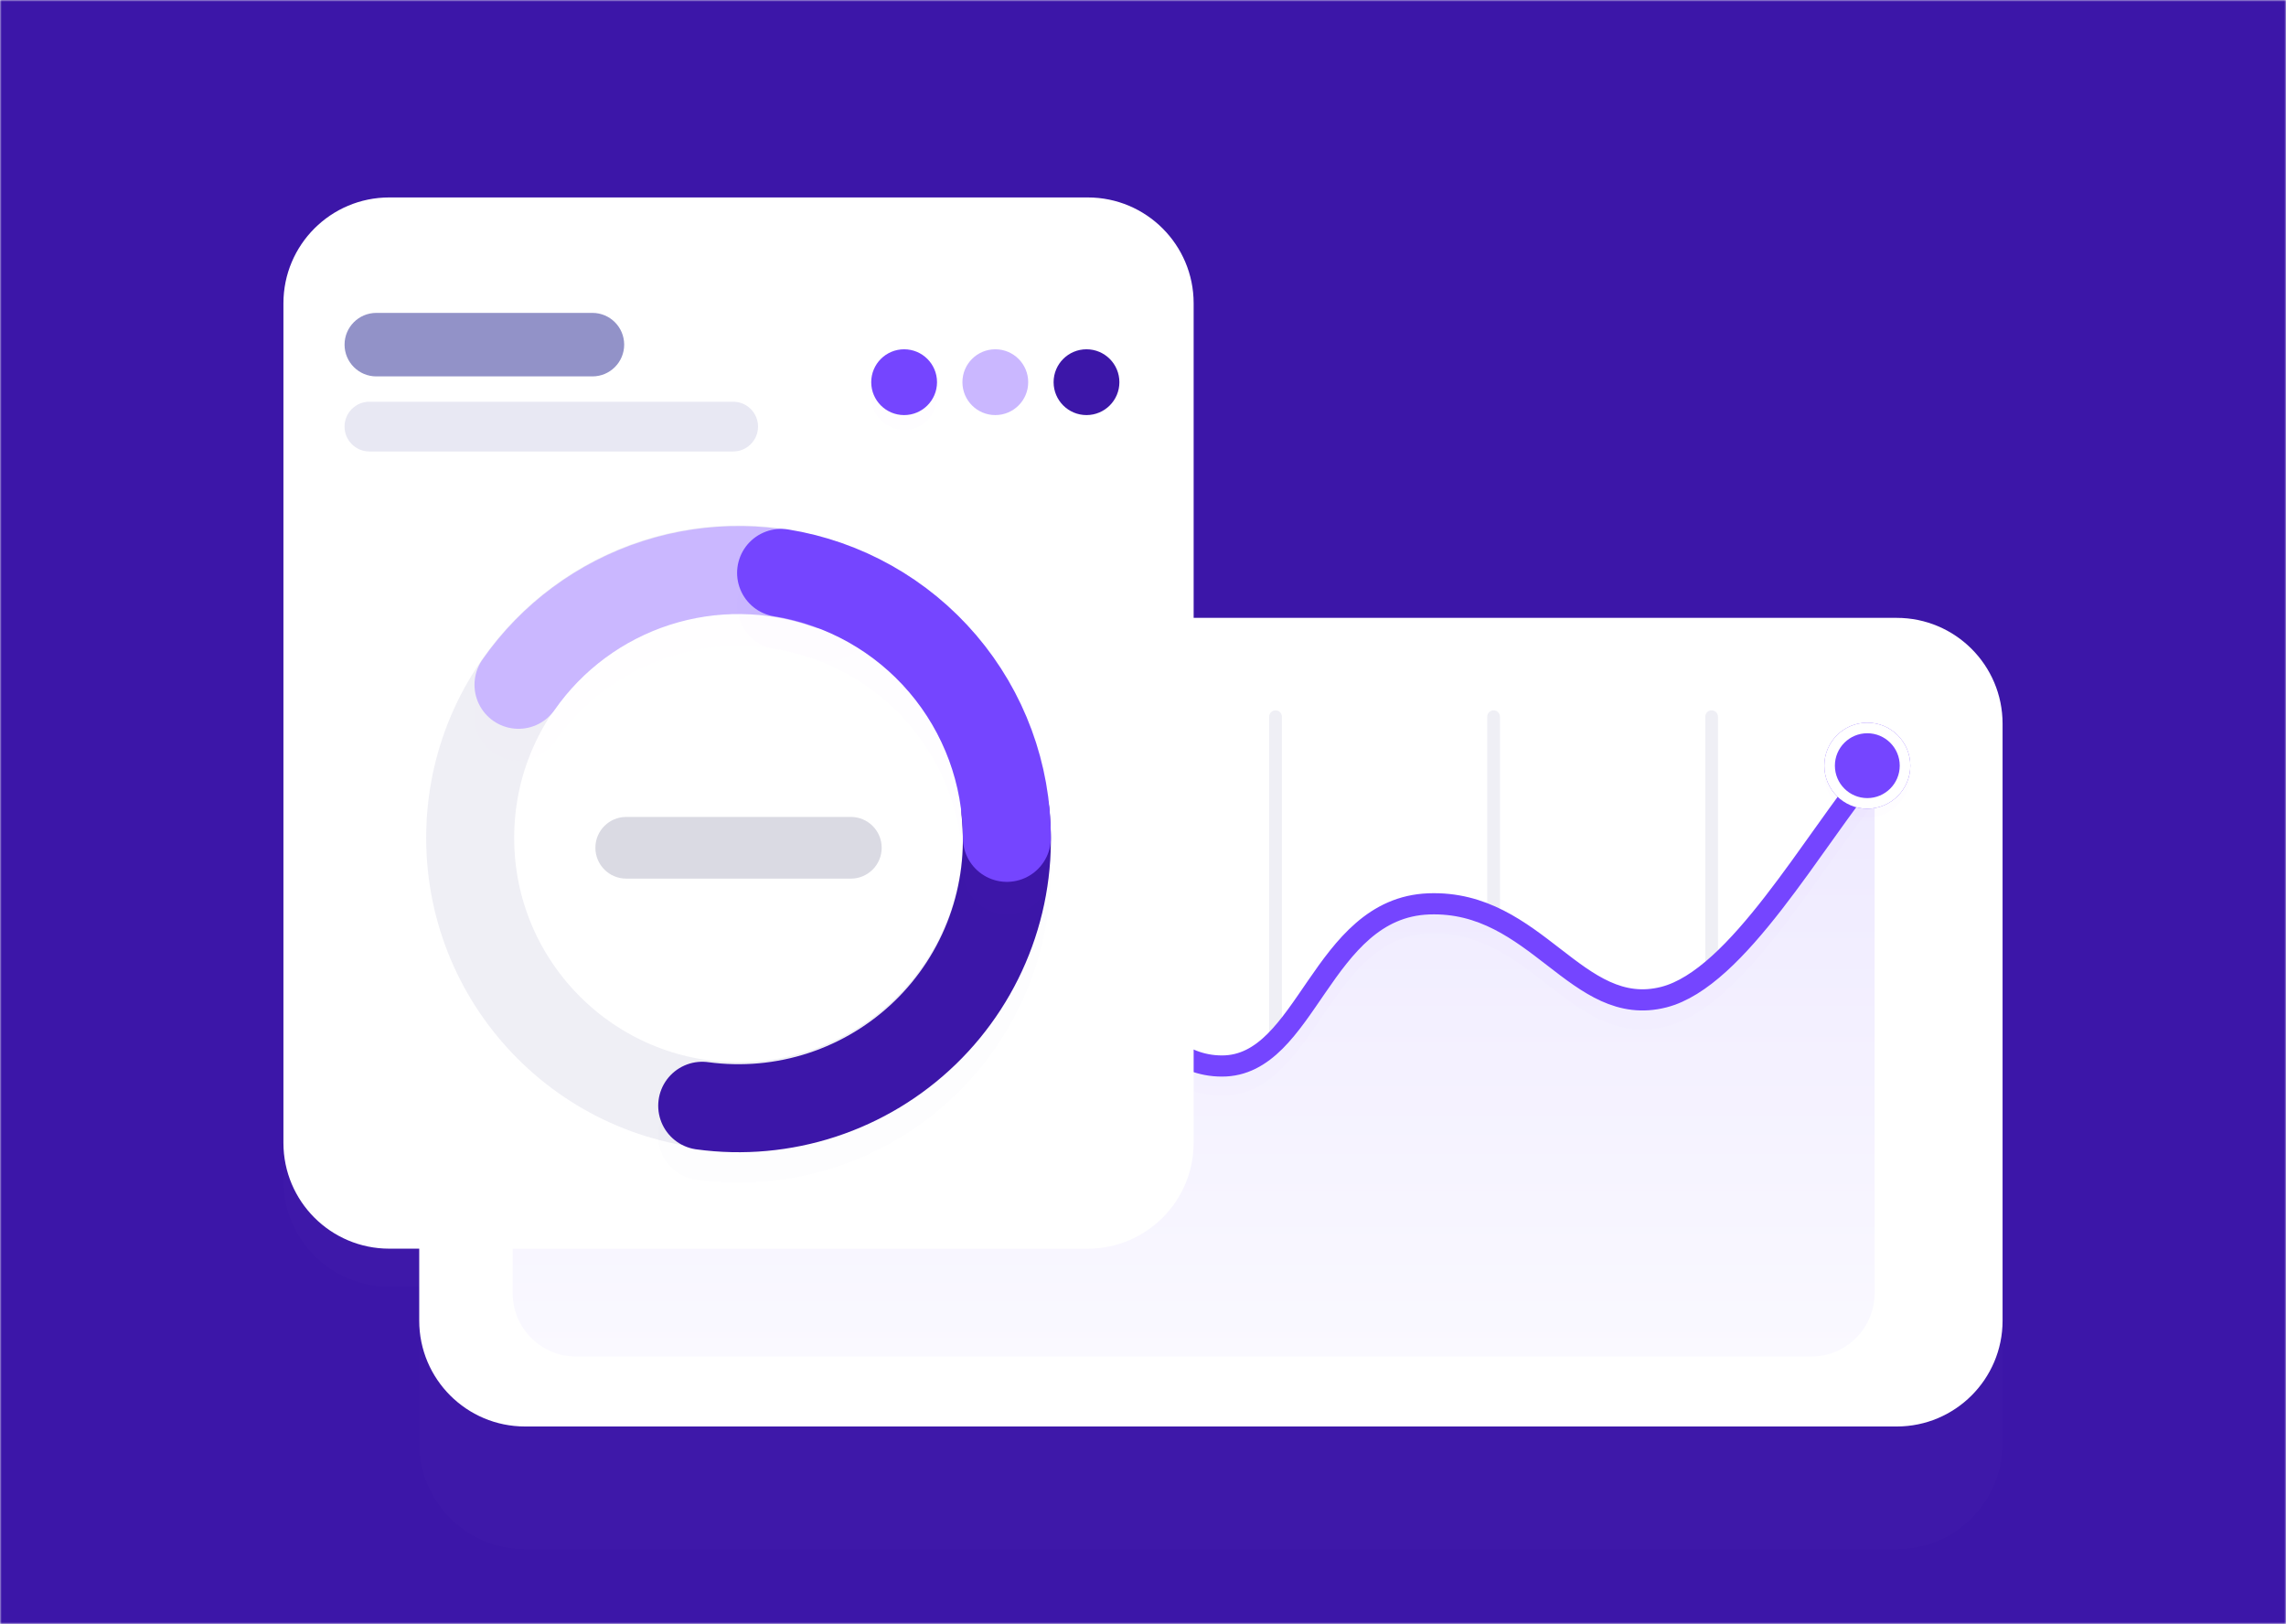 <svg width="694" height="493" viewBox="0 0 694 493" fill="none" xmlns="http://www.w3.org/2000/svg">
<mask id="mask0" mask-type="alpha" maskUnits="userSpaceOnUse" x="0" y="0" width="694" height="493">
<path d="M694 0H0V493H694V0Z" fill="#3C16A8"/>
</mask>
<g mask="url(#mask0)">
<path d="M694 0H0V493H694V0Z" fill="#3C16A8"/>
<path d="M694 0H0V493H694V0Z" fill="#3C16A8"/>
<g filter="url(#filter0_dd)">
<path d="M575.825 187.573H159.401C141.656 187.573 127.27 201.959 127.27 219.704V400.926C127.27 418.671 141.656 433.057 159.401 433.057H575.825C593.57 433.057 607.956 418.671 607.956 400.926V219.704C607.956 201.959 593.57 187.573 575.825 187.573Z" fill="white" fill-opacity="0.01"/>
</g>
<path d="M575.825 187.573H159.401C141.656 187.573 127.27 201.959 127.27 219.704V400.926C127.27 418.671 141.656 433.057 159.401 433.057H575.825C593.57 433.057 607.956 418.671 607.956 400.926V219.704C607.956 201.959 593.57 187.573 575.825 187.573Z" fill="white"/>
<path d="M188.669 217.576V403.053" stroke="#EFEFF5" stroke-width="3.856" stroke-linecap="round"/>
<path d="M254.86 217.576V403.053" stroke="#EFEFF5" stroke-width="3.856" stroke-linecap="round"/>
<path d="M321.05 217.576V403.053" stroke="#EFEFF5" stroke-width="3.856" stroke-linecap="round"/>
<path d="M387.24 217.576V403.053" stroke="#EFEFF5" stroke-width="3.856" stroke-linecap="round"/>
<path d="M453.431 217.576V403.053" stroke="#EFEFF5" stroke-width="3.856" stroke-linecap="round"/>
<path d="M519.623 217.576V403.053" stroke="#EFEFF5" stroke-width="3.856" stroke-linecap="round"/>
<path d="M194.102 326.849C180.081 326.339 163.232 346.173 155.637 358.065V392.553C155.637 403.201 164.269 411.832 174.916 411.832H549.831C560.479 411.832 569.11 403.201 569.11 392.553V232.563C550.191 256.347 527.5 299.261 505.12 305.188C478.663 312.196 466.507 274.609 433.747 275.883C400.987 277.157 396.83 326.849 370.988 326.849C345.146 326.849 338.377 287.35 313.151 288.625C287.924 289.899 283.002 351.057 253.468 349.783C223.934 348.509 211.628 327.486 194.102 326.849Z" fill="url(#paint0_linear)"/>
<g filter="url(#filter1_d)">
<path d="M155.637 353.775C163.232 342.289 180.081 323.133 194.102 323.625C211.628 324.241 223.934 344.545 253.468 345.776C283.002 347.006 287.924 287.939 313.151 286.708C338.377 285.478 345.146 323.625 370.988 323.625C396.83 323.625 400.987 275.633 433.747 274.402C466.507 273.172 478.663 309.474 505.12 302.706C527.5 296.981 550.191 255.534 569.11 232.563" stroke="#7545FF" stroke-opacity="0.01" stroke-width="6.426" stroke-linecap="round"/>
</g>
<path d="M155.637 353.775C163.232 342.289 180.081 323.133 194.102 323.625C211.628 324.241 223.934 344.545 253.468 345.776C283.002 347.006 287.924 287.939 313.151 286.708C338.377 285.478 345.146 323.625 370.988 323.625C396.83 323.625 400.987 275.633 433.747 274.402C466.507 273.172 478.663 309.474 505.12 302.706C527.5 296.981 550.191 255.534 569.11 232.563" stroke="#7545FF" stroke-width="6.426" stroke-linecap="round"/>
<g filter="url(#filter2_d)">
<path d="M566.891 245.618C574.101 245.618 579.946 239.773 579.946 232.563C579.946 225.353 574.101 219.508 566.891 219.508C559.681 219.508 553.836 225.353 553.836 232.563C553.836 239.773 559.681 245.618 566.891 245.618Z" fill="#7545FF" fill-opacity="0.01"/>
</g>
<path d="M566.891 245.5C574.101 245.5 579.946 239.655 579.946 232.445C579.946 225.235 574.101 219.39 566.891 219.39C559.681 219.39 553.836 225.235 553.836 232.445C553.836 239.655 559.681 245.5 566.891 245.5Z" fill="#7545FF"/>
<path d="M566.891 243.893C573.214 243.893 578.339 238.768 578.339 232.445C578.339 226.122 573.214 220.997 566.891 220.997C560.568 220.997 555.443 226.122 555.443 232.445C555.443 238.768 560.568 243.893 566.891 243.893Z" stroke="white" stroke-width="3.213"/>
<g filter="url(#filter3_dd)">
<path d="M330.243 59.942H118.176C100.43 59.942 86.044 74.328 86.044 92.074V346.942C86.044 364.688 100.43 379.073 118.176 379.073H330.243C347.989 379.073 362.374 364.688 362.374 346.942V92.074C362.374 74.328 347.989 59.942 330.243 59.942Z" fill="white" fill-opacity="0.01"/>
</g>
<path d="M330.243 59.942H118.176C100.43 59.942 86.044 74.328 86.044 92.074V346.942C86.044 364.688 100.43 379.073 118.176 379.073H330.243C347.989 379.073 362.374 364.688 362.374 346.942V92.074C362.374 74.328 347.989 59.942 330.243 59.942Z" fill="white"/>
<path d="M224.209 335.828C269.203 335.828 305.678 299.353 305.678 254.359C305.678 209.365 269.203 172.89 224.209 172.89C179.215 172.89 142.74 209.365 142.74 254.359C142.74 299.353 179.215 335.828 224.209 335.828Z" stroke="#EFEFF5" stroke-width="26.714"/>
<g filter="url(#filter4_d)">
<path d="M251.242 177.505C234.448 171.598 216.181 171.355 199.236 176.812C182.29 182.269 167.598 193.127 157.408 207.724" stroke="#CAB7FF" stroke-opacity="0.01" stroke-width="26.714" stroke-linecap="round"/>
</g>
<path d="M251.242 177.673C234.448 171.766 216.181 171.523 199.236 176.98C182.29 182.437 167.598 193.295 157.408 207.892" stroke="#CAB7FF" stroke-width="26.714" stroke-linecap="round"/>
<g filter="url(#filter5_d)">
<path d="M213.183 335.078C225.415 336.749 237.867 335.618 249.598 331.771C261.328 327.923 272.031 321.46 280.898 312.87C289.765 304.279 296.563 293.786 300.779 282.183C304.996 270.579 306.52 258.17 305.237 245.891" stroke="#3C16A8" stroke-opacity="0.01" stroke-width="26.714" stroke-linecap="round"/>
</g>
<path d="M213.183 335.687C225.415 337.358 237.867 336.227 249.598 332.38C261.328 328.532 272.031 322.069 280.898 313.479C289.765 304.888 296.563 294.395 300.779 282.792C304.996 271.188 306.52 258.779 305.237 246.5" stroke="#3C16A8" stroke-width="26.714" stroke-linecap="round"/>
<g filter="url(#filter6_d)">
<path d="M305.678 254.359C305.678 234.991 298.778 216.258 286.217 201.517C273.655 186.776 256.252 176.993 237.13 173.921" stroke="#7545FF" stroke-opacity="0.01" stroke-width="26.714" stroke-linecap="round"/>
</g>
<path d="M305.678 254.359C305.678 234.991 298.778 216.258 286.217 201.517C273.655 186.776 256.252 176.993 237.13 173.921" stroke="#7545FF" stroke-width="26.714" stroke-linecap="round"/>
<path d="M258.305 248.005H190.115C184.943 248.005 180.751 252.197 180.751 257.369V257.369C180.751 262.541 184.943 266.733 190.115 266.733H258.305C263.476 266.733 267.669 262.541 267.669 257.369C267.669 252.197 263.476 248.005 258.305 248.005Z" fill="#DADAE3"/>
<path d="M179.851 94.989H114.242C108.919 94.989 104.603 99.305 104.603 104.629C104.603 109.952 108.919 114.268 114.242 114.268H179.851C185.175 114.268 189.491 109.952 189.491 104.629C189.491 99.305 185.175 94.989 179.851 94.989Z" fill="#9292C8"/>
<path d="M222.576 121.953H112.155C107.984 121.953 104.602 125.335 104.602 129.506V129.506C104.602 133.678 107.984 137.06 112.155 137.06H222.576C226.747 137.06 230.129 133.678 230.129 129.506C230.129 125.335 226.747 121.953 222.576 121.953Z" fill="#E8E8F3"/>
<g filter="url(#filter7_d)">
<path d="M274.476 126.012C279.992 126.012 284.463 121.541 284.463 116.025C284.463 110.509 279.992 106.038 274.476 106.038C268.96 106.038 264.489 110.509 264.489 116.025C264.489 121.541 268.96 126.012 274.476 126.012Z" fill="#7545FF" fill-opacity="0.01"/>
</g>
<path d="M274.48 126.012C279.996 126.012 284.467 121.541 284.467 116.025C284.467 110.509 279.996 106.038 274.48 106.038C268.964 106.038 264.493 110.509 264.493 116.025C264.493 121.541 268.964 126.012 274.48 126.012Z" fill="#7545FF"/>
<path d="M302.163 126.011C307.679 126.011 312.15 121.54 312.15 116.024C312.15 110.508 307.679 106.037 302.163 106.037C296.647 106.037 292.176 110.508 292.176 116.024C292.176 121.54 296.647 126.011 302.163 126.011Z" fill="#CAB7FF"/>
<path d="M329.846 126.011C335.362 126.011 339.833 121.54 339.833 116.024C339.833 110.508 335.362 106.037 329.846 106.037C324.33 106.037 319.859 110.508 319.859 116.024C319.859 121.54 324.33 126.011 329.846 126.011Z" fill="#3C16A8"/>
</g>
<defs>
<filter id="filter0_dd" x="54.01" y="123.31" width="627.205" height="392.003" filterUnits="userSpaceOnUse" color-interpolation-filters="sRGB">
<feFlood flood-opacity="0" result="BackgroundImageFix"/>
<feColorMatrix in="SourceAlpha" type="matrix" values="0 0 0 0 0 0 0 0 0 0 0 0 0 0 0 0 0 0 127 0"/>
<feOffset dy="8.997"/>
<feGaussianBlur stdDeviation="36.63"/>
<feColorMatrix type="matrix" values="0 0 0 0 0.059 0 0 0 0 0.058 0 0 0 0 0.204 0 0 0 0.09 0"/>
<feBlend mode="normal" in2="BackgroundImageFix" result="effect1_dropShadow"/>
<feColorMatrix in="SourceAlpha" type="matrix" values="0 0 0 0 0 0 0 0 0 0 0 0 0 0 0 0 0 0 127 0"/>
<feOffset dy="28.276"/>
<feGaussianBlur stdDeviation="23.777"/>
<feColorMatrix type="matrix" values="0 0 0 0 0.46 0 0 0 0 0.271 0 0 0 0 1 0 0 0 0.04 0"/>
<feBlend mode="normal" in2="effect1_dropShadow" result="effect2_dropShadow"/>
<feBlend mode="normal" in="SourceGraphic" in2="effect2_dropShadow" result="shape"/>
</filter>
<filter id="filter1_d" x="140.856" y="223.566" width="443.034" height="150.773" filterUnits="userSpaceOnUse" color-interpolation-filters="sRGB">
<feFlood flood-opacity="0" result="BackgroundImageFix"/>
<feColorMatrix in="SourceAlpha" type="matrix" values="0 0 0 0 0 0 0 0 0 0 0 0 0 0 0 0 0 0 127 0"/>
<feOffset dy="5.784"/>
<feGaussianBlur stdDeviation="5.784"/>
<feColorMatrix type="matrix" values="0 0 0 0 0.46 0 0 0 0 0.271 0 0 0 0 1 0 0 0 0.09 0"/>
<feBlend mode="normal" in2="BackgroundImageFix" result="effect1_dropShadow"/>
<feBlend mode="normal" in="SourceGraphic" in2="effect1_dropShadow" result="shape"/>
</filter>
<filter id="filter2_d" x="549.98" y="218.223" width="33.822" height="33.822" filterUnits="userSpaceOnUse" color-interpolation-filters="sRGB">
<feFlood flood-opacity="0" result="BackgroundImageFix"/>
<feColorMatrix in="SourceAlpha" type="matrix" values="0 0 0 0 0 0 0 0 0 0 0 0 0 0 0 0 0 0 127 0"/>
<feOffset dy="2.571"/>
<feGaussianBlur stdDeviation="1.928"/>
<feColorMatrix type="matrix" values="0 0 0 0 0.46 0 0 0 0 0.271 0 0 0 0 1 0 0 0 0.2 0"/>
<feBlend mode="normal" in2="BackgroundImageFix" result="effect1_dropShadow"/>
<feBlend mode="normal" in="SourceGraphic" in2="effect1_dropShadow" result="shape"/>
</filter>
<filter id="filter3_dd" x="57.769" y="40.664" width="332.881" height="375.682" filterUnits="userSpaceOnUse" color-interpolation-filters="sRGB">
<feFlood flood-opacity="0" result="BackgroundImageFix"/>
<feColorMatrix in="SourceAlpha" type="matrix" values="0 0 0 0 0 0 0 0 0 0 0 0 0 0 0 0 0 0 127 0"/>
<feOffset dy="8.997"/>
<feGaussianBlur stdDeviation="14.138"/>
<feColorMatrix type="matrix" values="0 0 0 0 0.059 0 0 0 0 0.058 0 0 0 0 0.204 0 0 0 0.05 0"/>
<feBlend mode="normal" in2="BackgroundImageFix" result="effect1_dropShadow"/>
<feColorMatrix in="SourceAlpha" type="matrix" values="0 0 0 0 0 0 0 0 0 0 0 0 0 0 0 0 0 0 127 0"/>
<feOffset dy="2.571"/>
<feGaussianBlur stdDeviation="7.712"/>
<feColorMatrix type="matrix" values="0 0 0 0 0.46 0 0 0 0 0.271 0 0 0 0 1 0 0 0 0.03 0"/>
<feBlend mode="normal" in2="effect1_dropShadow" result="effect2_dropShadow"/>
<feBlend mode="normal" in="SourceGraphic" in2="effect2_dropShadow" result="shape"/>
</filter>
<filter id="filter4_d" x="134.208" y="159.533" width="140.237" height="81.234" filterUnits="userSpaceOnUse" color-interpolation-filters="sRGB">
<feFlood flood-opacity="0" result="BackgroundImageFix"/>
<feColorMatrix in="SourceAlpha" type="matrix" values="0 0 0 0 0 0 0 0 0 0 0 0 0 0 0 0 0 0 127 0"/>
<feOffset dy="9.842"/>
<feGaussianBlur stdDeviation="4.921"/>
<feColorMatrix type="matrix" values="0 0 0 0 0.46 0 0 0 0 0.271 0 0 0 0 1 0 0 0 0.09 0"/>
<feBlend mode="normal" in2="BackgroundImageFix" result="effect1_dropShadow"/>
<feBlend mode="normal" in="SourceGraphic" in2="effect1_dropShadow" result="shape"/>
</filter>
<filter id="filter5_d" x="189.982" y="232.533" width="138.895" height="136.336" filterUnits="userSpaceOnUse" color-interpolation-filters="sRGB">
<feFlood flood-opacity="0" result="BackgroundImageFix"/>
<feColorMatrix in="SourceAlpha" type="matrix" values="0 0 0 0 0 0 0 0 0 0 0 0 0 0 0 0 0 0 127 0"/>
<feOffset dy="9.842"/>
<feGaussianBlur stdDeviation="4.921"/>
<feColorMatrix type="matrix" values="0 0 0 0 0.46 0 0 0 0 0.271 0 0 0 0 1 0 0 0 0.09 0"/>
<feBlend mode="normal" in2="BackgroundImageFix" result="effect1_dropShadow"/>
<feBlend mode="normal" in="SourceGraphic" in2="effect1_dropShadow" result="shape"/>
</filter>
<filter id="filter6_d" x="213.929" y="160.562" width="114.948" height="126.838" filterUnits="userSpaceOnUse" color-interpolation-filters="sRGB">
<feFlood flood-opacity="0" result="BackgroundImageFix"/>
<feColorMatrix in="SourceAlpha" type="matrix" values="0 0 0 0 0 0 0 0 0 0 0 0 0 0 0 0 0 0 127 0"/>
<feOffset dy="9.842"/>
<feGaussianBlur stdDeviation="4.921"/>
<feColorMatrix type="matrix" values="0 0 0 0 0.46 0 0 0 0 0.271 0 0 0 0 1 0 0 0 0.09 0"/>
<feBlend mode="normal" in2="BackgroundImageFix" result="effect1_dropShadow"/>
<feBlend mode="normal" in="SourceGraphic" in2="effect1_dropShadow" result="shape"/>
</filter>
<filter id="filter7_d" x="258.063" y="104.11" width="32.827" height="32.827" filterUnits="userSpaceOnUse" color-interpolation-filters="sRGB">
<feFlood flood-opacity="0" result="BackgroundImageFix"/>
<feColorMatrix in="SourceAlpha" type="matrix" values="0 0 0 0 0 0 0 0 0 0 0 0 0 0 0 0 0 0 127 0"/>
<feOffset dy="4.498"/>
<feGaussianBlur stdDeviation="3.213"/>
<feColorMatrix type="matrix" values="0 0 0 0 0.46 0 0 0 0 0.271 0 0 0 0 1 0 0 0 0.18 0"/>
<feBlend mode="normal" in2="BackgroundImageFix" result="effect1_dropShadow"/>
<feBlend mode="normal" in="SourceGraphic" in2="effect1_dropShadow" result="shape"/>
</filter>
<linearGradient id="paint0_linear" x1="362.374" y1="232.563" x2="362.374" y2="411.832" gradientUnits="userSpaceOnUse">
<stop stop-color="#EEE9FF"/>
<stop offset="1" stop-color="#FAF9FF"/>
</linearGradient>
</defs>
</svg>
